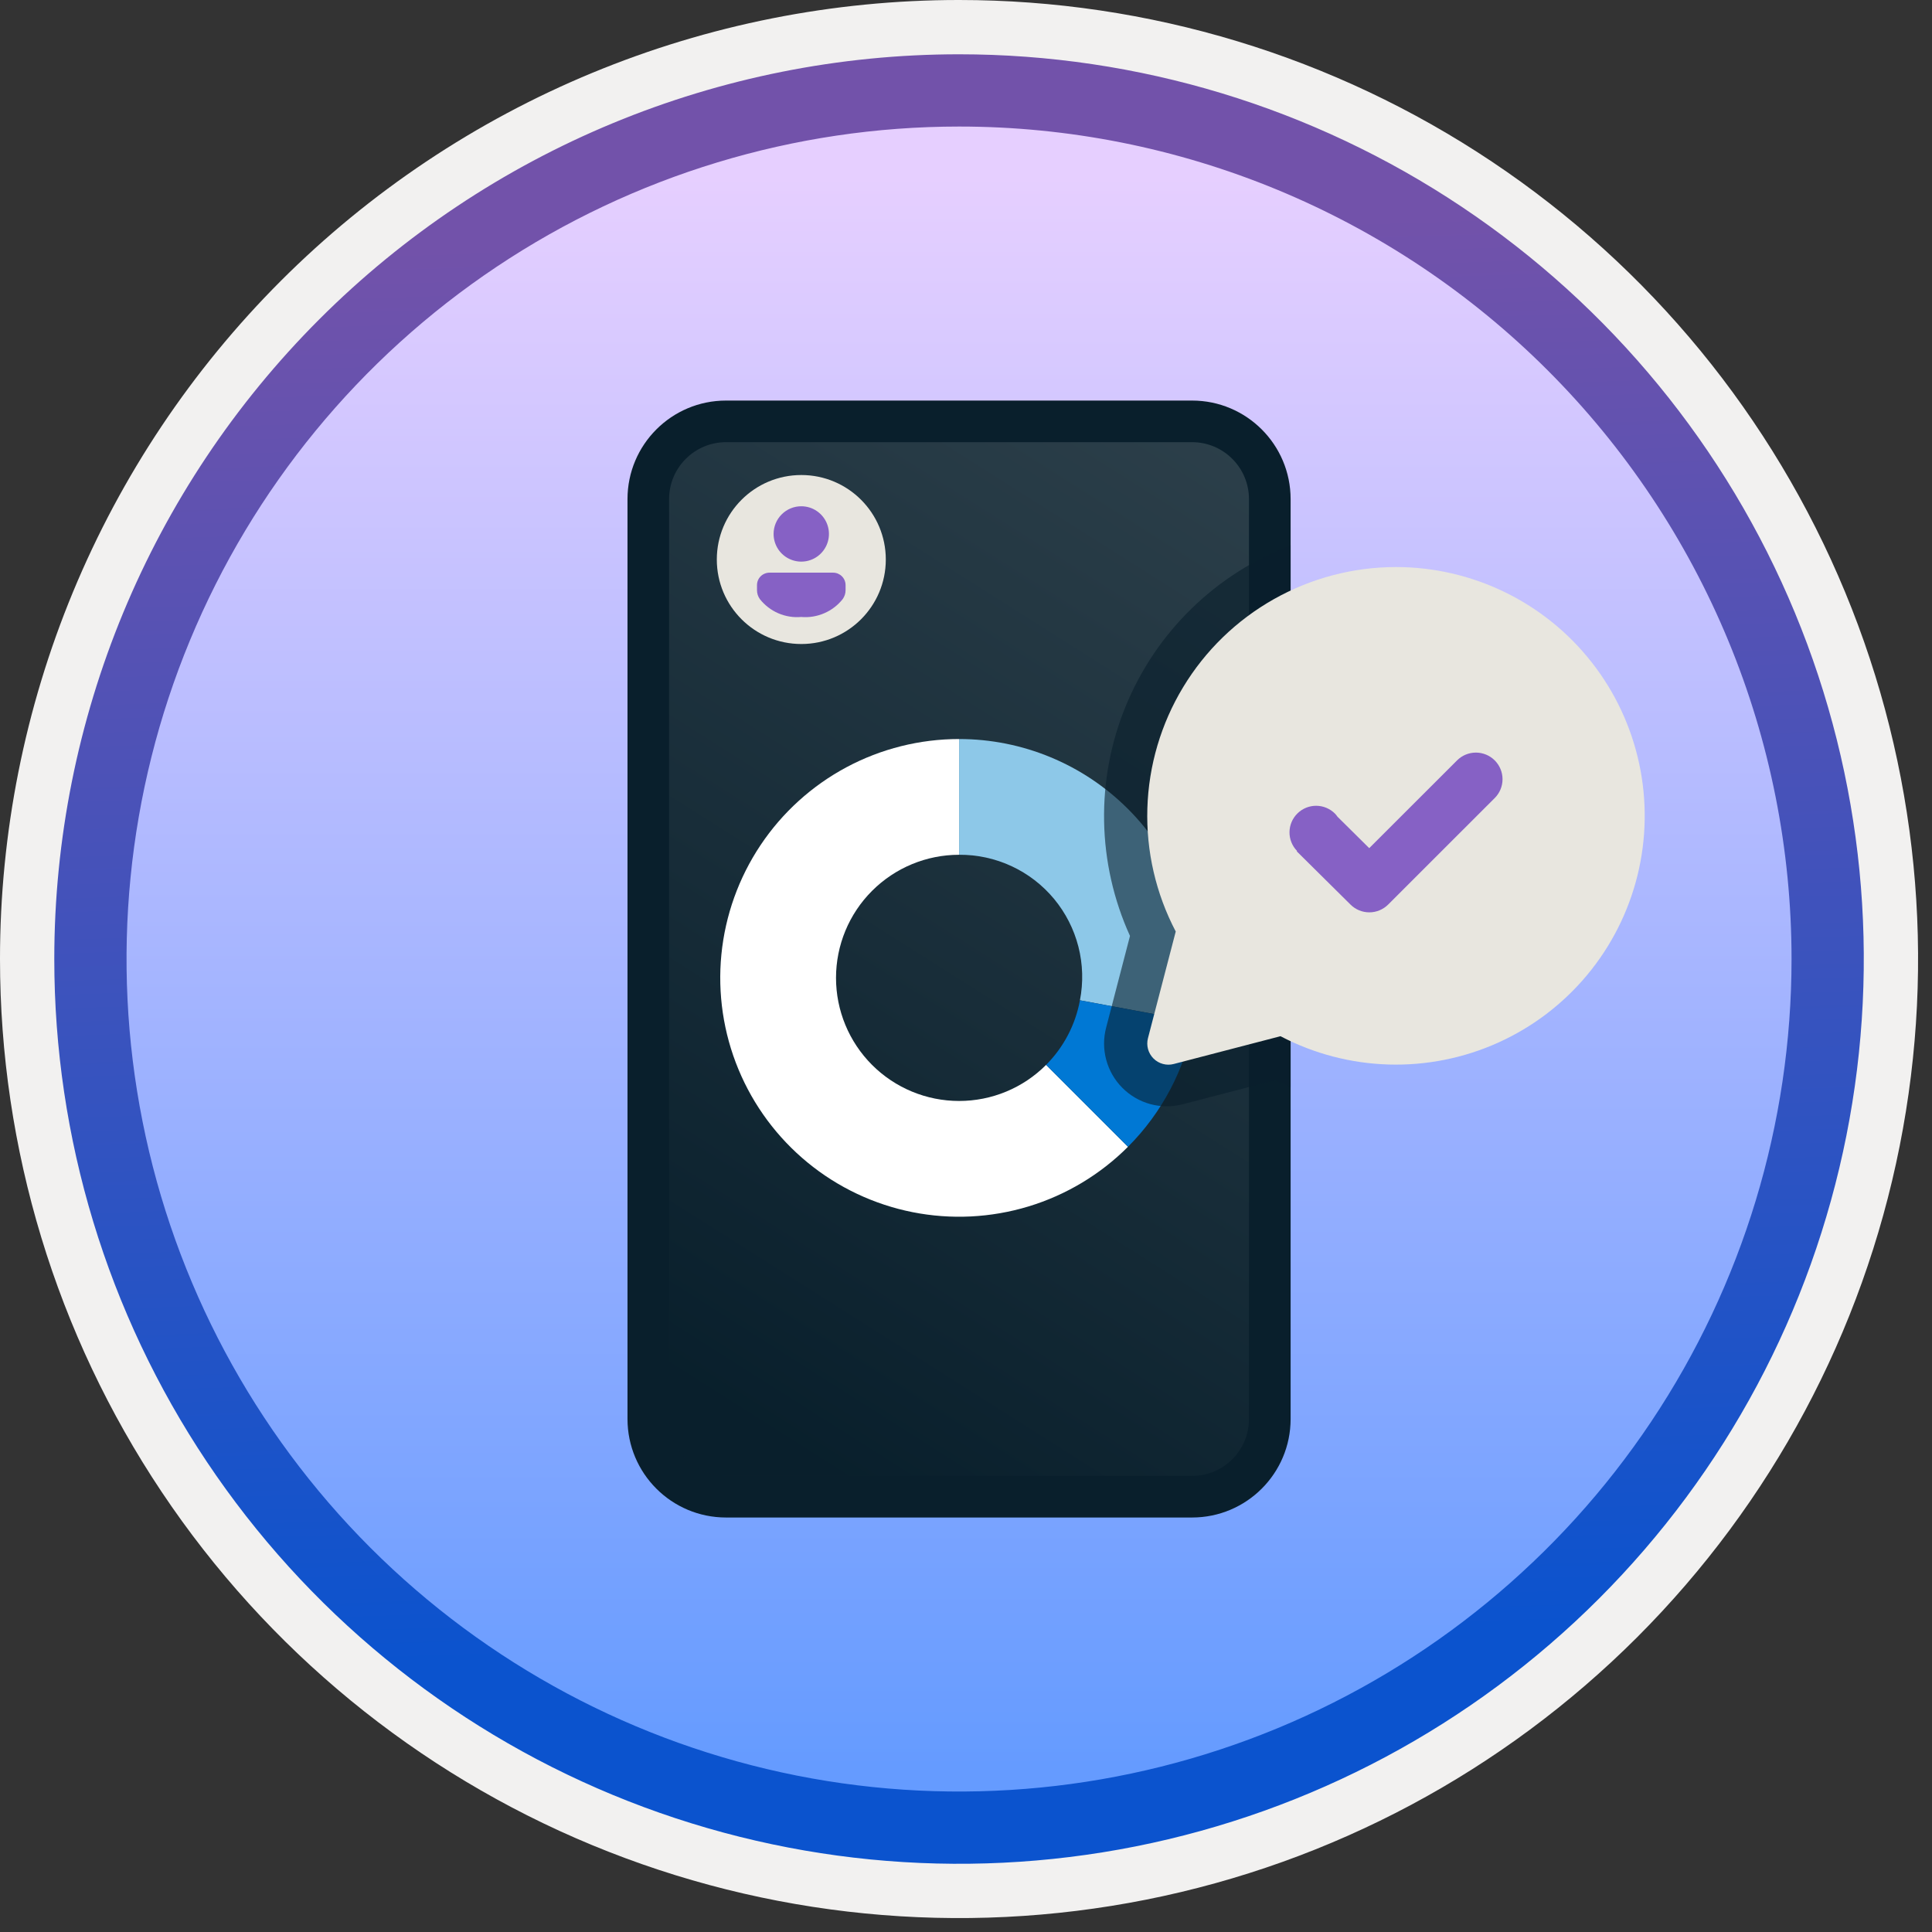 <svg width="100" height="100" viewBox="0 0 100 100" fill="none" xmlns="http://www.w3.org/2000/svg">
<rect x="0" y="0" width="100" height="100" fill="#333333" stroke="none"/>
<g clip-path="url(#clip0_1326_687)">
<path d="M49.64 96.45C40.382 96.45 31.331 93.704 23.634 88.561C15.936 83.417 9.936 76.106 6.393 67.553C2.85 59 1.923 49.588 3.729 40.508C5.535 31.427 9.994 23.087 16.54 16.54C23.087 9.993 31.427 5.535 40.508 3.729C49.588 1.923 59 2.85 67.553 6.393C76.107 9.936 83.418 15.936 88.561 23.634C93.704 31.331 96.45 40.382 96.45 49.64C96.45 55.787 95.24 61.874 92.888 67.554C90.535 73.233 87.087 78.394 82.74 82.74C78.394 87.087 73.233 90.535 67.554 92.887C61.874 95.24 55.787 96.45 49.64 96.45Z" fill="url(#paint0_linear_1326_687)"/>
<path fill-rule="evenodd" clip-rule="evenodd" d="M95.54 49.64C95.54 58.718 92.848 67.592 87.805 75.141C82.761 82.689 75.592 88.572 67.205 92.046C58.818 95.52 49.589 96.429 40.685 94.658C31.782 92.887 23.603 88.515 17.184 82.096C10.765 75.677 6.393 67.498 4.622 58.594C2.851 49.691 3.76 40.462 7.234 32.075C10.708 23.688 16.591 16.519 24.139 11.475C31.688 6.432 40.562 3.74 49.64 3.74C55.668 3.74 61.636 4.927 67.205 7.234C72.774 9.54 77.834 12.921 82.096 17.184C86.358 21.446 89.739 26.506 92.046 32.075C94.353 37.644 95.54 43.612 95.54 49.64V49.64ZM49.64 -0C59.458 -0 69.055 2.911 77.219 8.366C85.382 13.82 91.744 21.573 95.501 30.643C99.258 39.714 100.242 49.695 98.326 59.324C96.411 68.953 91.683 77.798 84.741 84.741C77.799 91.683 68.954 96.411 59.324 98.326C49.695 100.241 39.714 99.258 30.644 95.501C21.573 91.744 13.82 85.382 8.366 77.218C2.911 69.055 -3.61668e-06 59.458 3.3895e-07 49.64C-0.001 43.121 1.283 36.666 3.777 30.643C6.271 24.62 9.928 19.147 14.537 14.537C19.147 9.928 24.62 6.271 30.643 3.777C36.666 1.283 43.121 -0.001 49.64 -0V-0Z" fill="#F2F1F0"/>
<path fill-rule="evenodd" clip-rule="evenodd" d="M92.73 49.64C92.73 58.162 90.203 66.493 85.468 73.579C80.733 80.665 74.003 86.188 66.13 89.45C58.256 92.711 49.592 93.564 41.233 91.902C32.875 90.239 25.197 86.135 19.171 80.109C13.144 74.083 9.04 66.405 7.378 58.046C5.715 49.688 6.568 41.023 9.83 33.15C13.091 25.276 18.614 18.546 25.7 13.812C32.786 9.077 41.117 6.55 49.64 6.55C55.299 6.549 60.902 7.664 66.13 9.829C71.358 11.994 76.109 15.168 80.11 19.17C84.111 23.171 87.285 27.921 89.451 33.149C91.616 38.377 92.73 43.981 92.73 49.64ZM49.64 2.81C58.902 2.81 67.956 5.556 75.657 10.702C83.358 15.848 89.361 23.162 92.905 31.719C96.45 40.276 97.377 49.692 95.57 58.776C93.763 67.86 89.303 76.204 82.754 82.754C76.204 89.303 67.86 93.763 58.776 95.57C49.692 97.377 40.276 96.449 31.719 92.905C23.162 89.361 15.848 83.358 10.702 75.657C5.556 67.956 2.81 58.902 2.81 49.64C2.811 37.22 7.745 25.309 16.527 16.527C25.309 7.745 37.22 2.811 49.64 2.81V2.81Z" fill="url(#paint1_linear_1326_687)"/>
<path d="M66.802 73.445V25.834C66.802 23.017 64.518 20.733 61.701 20.733L37.58 20.733C34.762 20.733 32.479 23.017 32.479 25.834V73.445C32.479 76.263 34.762 78.546 37.58 78.546H61.701C64.518 78.546 66.802 76.263 66.802 73.445Z" fill="#091F2C"/>
<path d="M61.701 22.887H37.579C35.952 22.887 34.632 24.207 34.632 25.834V73.445C34.632 75.073 35.952 76.392 37.579 76.392H61.701C63.328 76.392 64.647 75.073 64.647 73.445V25.834C64.647 24.207 63.328 22.887 61.701 22.887Z" fill="url(#paint2_linear_1326_687)"/>
<path d="M41.476 33.334C43.891 33.334 45.849 31.376 45.849 28.961C45.849 26.545 43.891 24.587 41.476 24.587C39.06 24.587 37.102 26.545 37.102 28.961C37.102 31.376 39.06 33.334 41.476 33.334Z" fill="#E8E6DF"/>
<path d="M43.122 29.641C43.207 29.641 43.291 29.658 43.369 29.69C43.447 29.723 43.518 29.77 43.578 29.83C43.638 29.89 43.685 29.961 43.718 30.039C43.75 30.117 43.767 30.201 43.767 30.286V30.549C43.767 30.713 43.715 30.873 43.62 31.007C43.367 31.327 43.038 31.58 42.663 31.741C42.289 31.903 41.88 31.97 41.473 31.934C41.067 31.97 40.658 31.904 40.283 31.742C39.909 31.58 39.581 31.327 39.328 31.007C39.233 30.873 39.182 30.713 39.182 30.549V30.286C39.182 30.201 39.199 30.117 39.231 30.039C39.263 29.961 39.311 29.89 39.371 29.83C39.431 29.77 39.502 29.723 39.58 29.691C39.658 29.658 39.742 29.641 39.826 29.641L43.122 29.641ZM41.473 26.204C41.757 26.204 42.034 26.288 42.269 26.445C42.505 26.603 42.689 26.827 42.797 27.088C42.906 27.35 42.934 27.638 42.879 27.916C42.823 28.194 42.687 28.45 42.486 28.65C42.286 28.85 42.031 28.987 41.753 29.042C41.475 29.097 41.187 29.069 40.925 28.96C40.663 28.852 40.439 28.668 40.282 28.433C40.125 28.197 40.041 27.92 40.041 27.637C40.041 27.257 40.191 26.892 40.46 26.624C40.729 26.355 41.093 26.204 41.473 26.204V26.204Z" fill="#8661C5"/>
<path d="M49.643 56.986C47.953 56.986 46.333 56.315 45.138 55.12C43.943 53.925 43.272 52.304 43.272 50.615C43.272 48.925 43.943 47.304 45.138 46.11C46.333 44.915 47.953 44.243 49.643 44.243H49.643V38.252C47.61 38.252 45.608 38.753 43.815 39.711C42.022 40.67 40.493 42.056 39.364 43.746C38.234 45.437 37.539 47.38 37.339 49.403C37.14 51.426 37.443 53.468 38.221 55.346C38.999 57.224 40.228 58.882 41.8 60.172C43.371 61.462 45.237 62.344 47.231 62.741C49.225 63.137 51.286 63.036 53.232 62.446C55.178 61.856 56.948 60.795 58.385 59.357L54.146 55.118C53.556 55.71 52.854 56.181 52.081 56.501C51.308 56.822 50.48 56.986 49.643 56.986V56.986Z" fill="white"/>
<path d="M62.007 50.615C62.007 47.336 60.704 44.191 58.386 41.873C56.067 39.554 52.922 38.252 49.643 38.252V44.243C50.58 44.236 51.507 44.437 52.357 44.832C53.207 45.227 53.958 45.805 54.557 46.526C55.155 47.247 55.586 48.092 55.818 49C56.05 49.908 56.076 50.856 55.897 51.776L61.791 52.87C61.932 52.127 62.004 51.372 62.007 50.615V50.615Z" fill="#8DC8E8"/>
<path d="M55.897 51.776C55.665 53.041 55.054 54.206 54.146 55.117V55.118L58.385 59.357C60.152 57.59 61.34 55.328 61.791 52.87L55.897 51.776Z" fill="#0078D4"/>
<path opacity="0.6" fill-rule="evenodd" clip-rule="evenodd" d="M66.802 28.224C64.888 28.954 63.144 30.068 61.677 31.497C60.21 32.927 59.051 34.642 58.272 36.536C57.493 38.43 57.111 40.464 57.148 42.512C57.185 44.56 57.641 46.579 58.488 48.444L57.253 53.192C57.109 53.74 57.111 54.316 57.26 54.863C57.408 55.41 57.696 55.909 58.097 56.31C58.497 56.711 58.996 57 59.543 57.149C60.09 57.297 60.666 57.3 61.214 57.157L65.969 55.92C66.242 56.043 66.521 56.154 66.802 56.259V28.224Z" fill="#091F2C"/>
<path d="M72.258 29.35C74.211 29.351 76.138 29.796 77.893 30.651C79.649 31.506 81.187 32.749 82.391 34.287C83.595 35.824 84.433 37.615 84.843 39.524C85.253 41.433 85.224 43.41 84.757 45.306C84.29 47.202 83.398 48.967 82.148 50.468C80.899 51.968 79.324 53.165 77.544 53.967C75.764 54.769 73.824 55.156 71.873 55.099C69.921 55.041 68.008 54.54 66.278 53.634L60.753 55.072C60.569 55.121 60.374 55.12 60.19 55.069C60.006 55.02 59.838 54.922 59.703 54.787C59.569 54.652 59.471 54.484 59.421 54.3C59.371 54.116 59.37 53.922 59.418 53.737L60.856 48.215C59.826 46.252 59.32 44.057 59.387 41.841C59.454 39.626 60.092 37.465 61.239 35.568C62.385 33.671 64.002 32.102 65.933 31.013C67.863 29.924 70.042 29.351 72.258 29.35L72.258 29.35Z" fill="#E8E6DF"/>
<path fill-rule="evenodd" clip-rule="evenodd" d="M77.367 39.358C77.108 39.099 76.757 38.954 76.392 38.954C76.026 38.954 75.675 39.099 75.417 39.358L70.871 43.9L69.229 42.274C69.191 42.217 69.147 42.164 69.1 42.114C68.843 41.856 68.494 41.709 68.13 41.707C67.766 41.705 67.415 41.847 67.156 42.103C66.896 42.358 66.748 42.706 66.744 43.07C66.74 43.434 66.881 43.785 67.135 44.046L67.118 44.063L69.9 46.819C70.159 47.078 70.51 47.223 70.876 47.223C71.241 47.223 71.592 47.078 71.851 46.819L77.363 41.31L77.367 41.307C77.495 41.179 77.596 41.027 77.666 40.86C77.735 40.693 77.771 40.513 77.771 40.332C77.771 40.151 77.735 39.972 77.666 39.805C77.596 39.638 77.495 39.486 77.367 39.358V39.358Z" fill="#8661C5"/>
</g>
<defs>
<linearGradient id="paint0_linear_1326_687" x1="49.64" y1="91.471" x2="49.64" y2="9.099" gradientUnits="userSpaceOnUse">
<stop stop-color="#659BFF"/>
<stop offset="1" stop-color="#E6CFFF"/>
</linearGradient>
<linearGradient id="paint1_linear_1326_687" x1="50.801" y1="85.092" x2="48.407" y2="12.003" gradientUnits="userSpaceOnUse">
<stop stop-color="#0B53CE"/>
<stop offset="1" stop-color="#7252AA"/>
</linearGradient>
<linearGradient id="paint2_linear_1326_687" x1="35.645" y1="71.734" x2="78.028" y2="4.823" gradientUnits="userSpaceOnUse">
<stop stop-color="#091F2C" stop-opacity="0.2"/>
<stop offset="1" stop-color="white" stop-opacity="0.2"/>
</linearGradient>
<clipPath id="clip0_1326_687">
<rect width="99.28" height="99.28" fill="white"/>
</clipPath>
</defs>
</svg>

